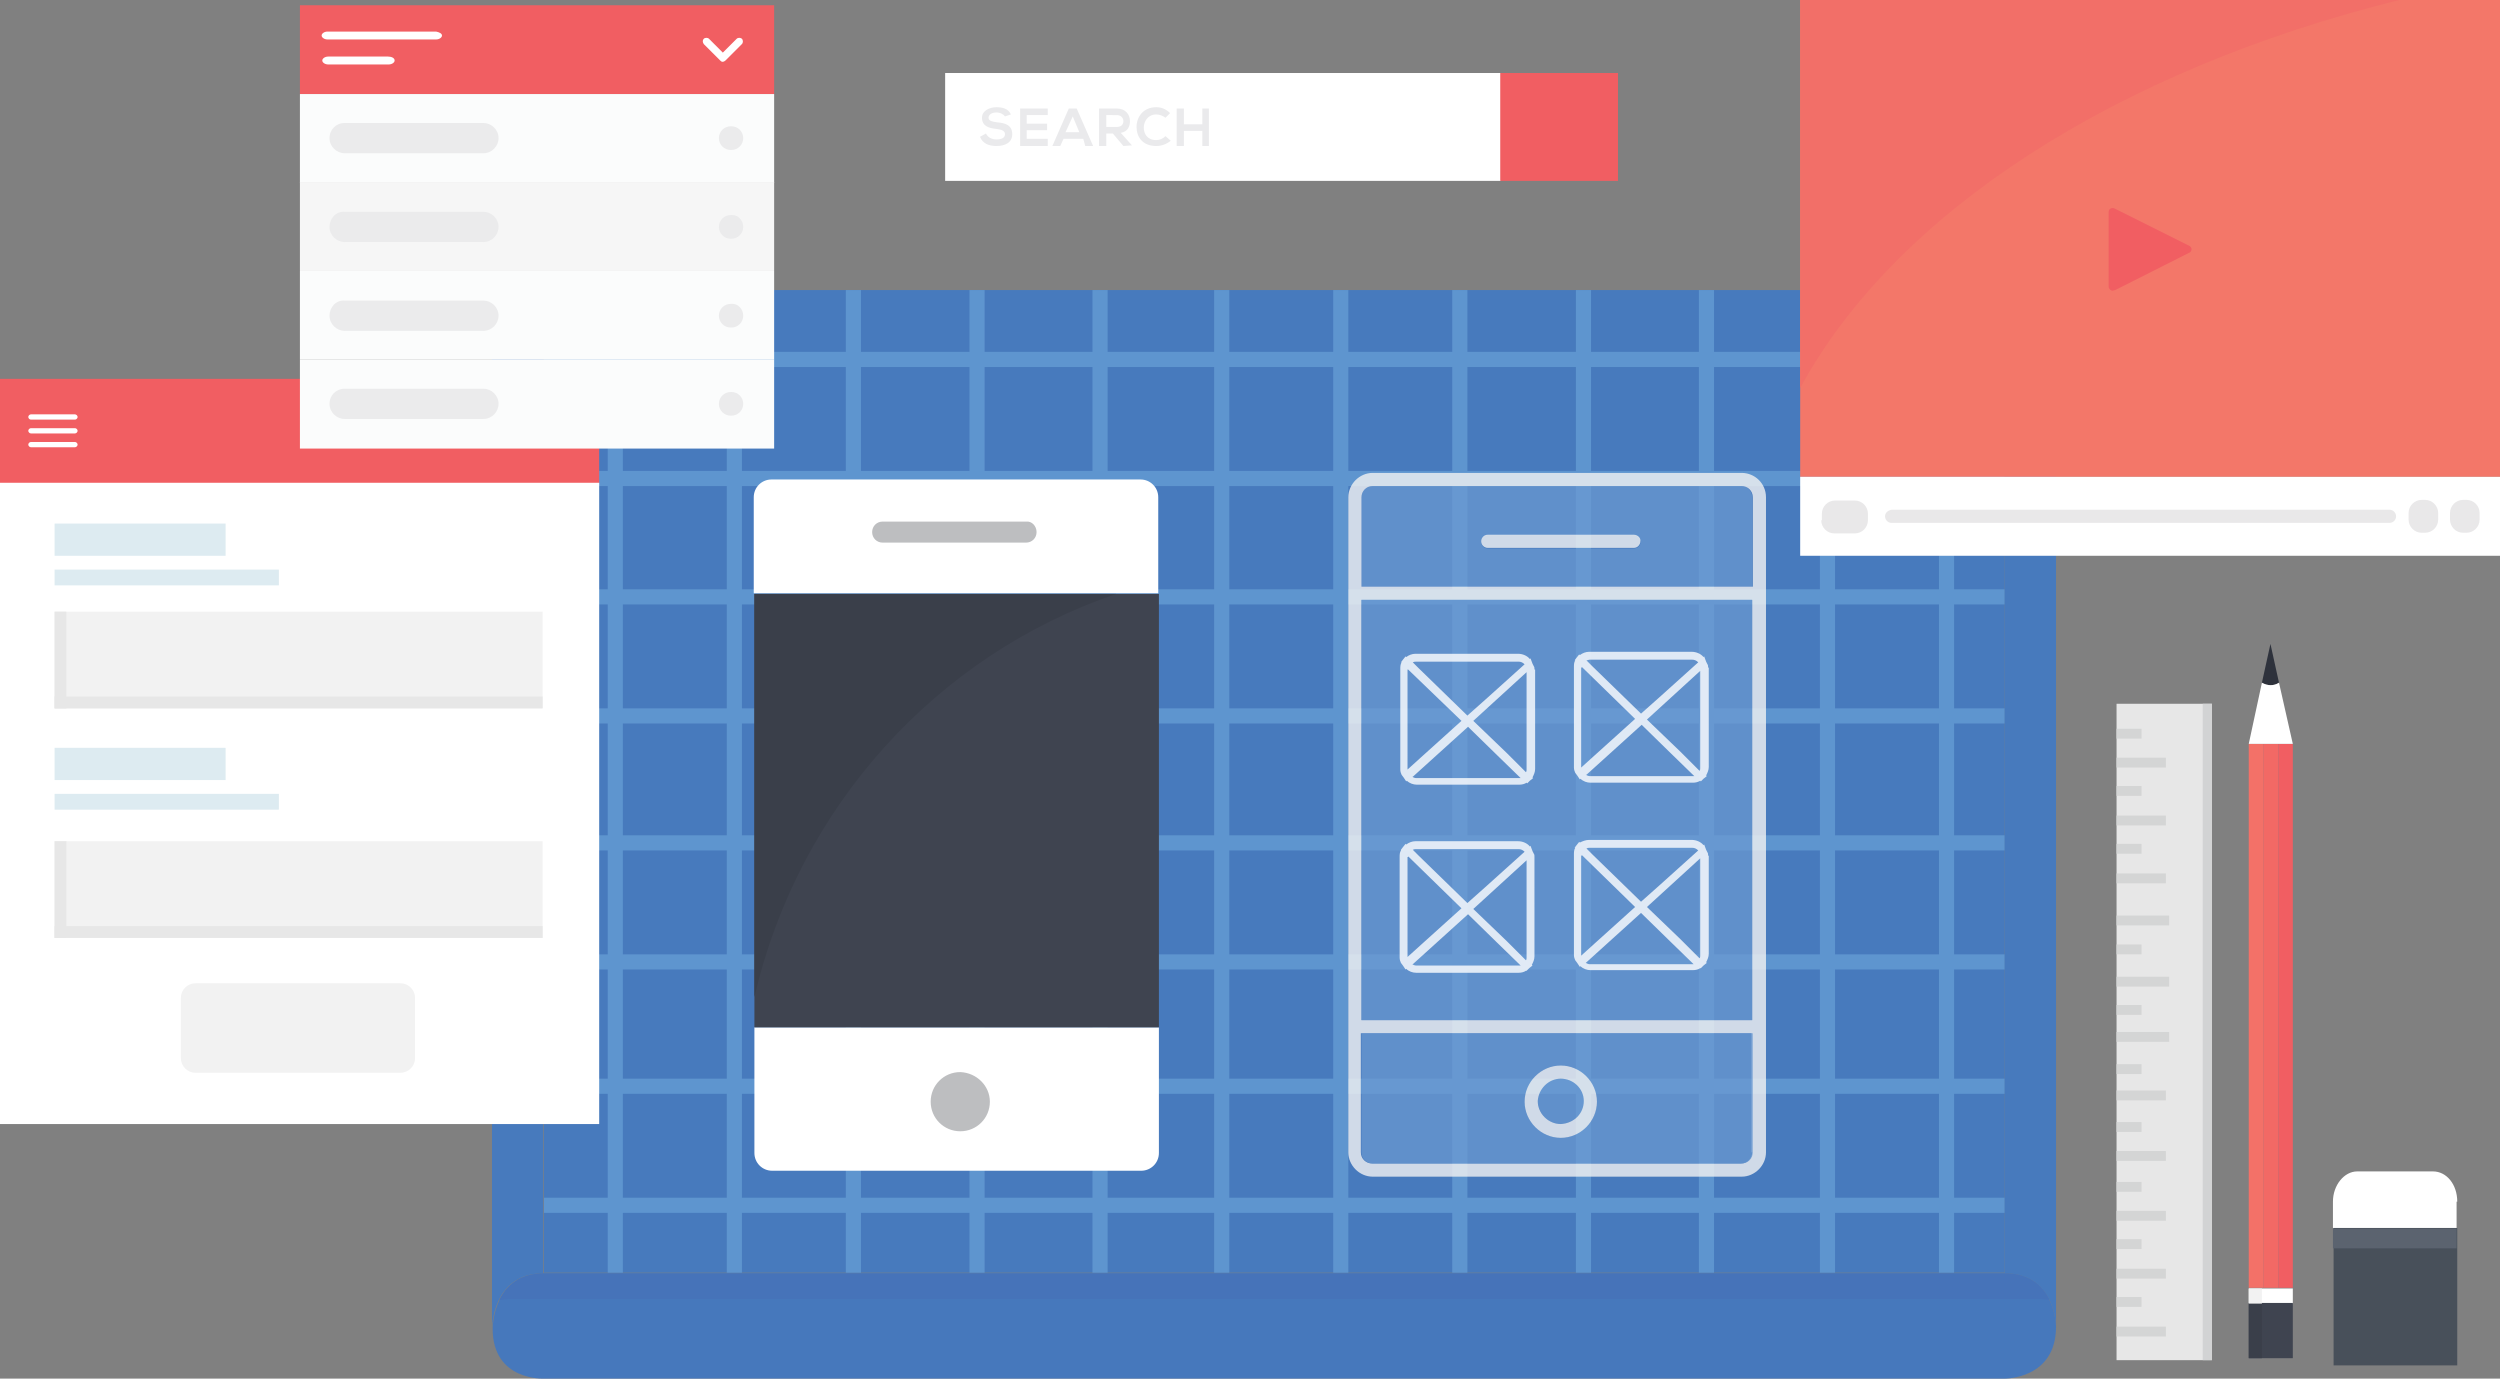 <?xml version="1.0" encoding="utf-8"?>
<!-- Generator: Adobe Illustrator 19.0.0, SVG Export Plug-In . SVG Version: 6.00 Build 0)  -->
<!DOCTYPE svg PUBLIC "-//W3C//DTD SVG 1.1//EN" "http://www.w3.org/Graphics/SVG/1.1/DTD/svg11.dtd">
<svg version="1.1" id="Layer_1" xmlns="http://www.w3.org/2000/svg" xmlns:xlink="http://www.w3.org/1999/xlink" x="0px" y="0px"
	 viewBox="0 0 380.1 209.6" enable-background="new 0 0 380.1 209.6" xml:space="preserve">
<rect x="0" y="0" width="380.1" height="209.6" fill="#808080" stroke="none"/>
<g>
	<g>
		<g>
			<g>
				<rect x="341.9" y="113.1" fill="#F37168" width="2.2" height="82.7"/>
				<rect x="344.1" y="113.1" fill="#F26965" width="2.3" height="82.7"/>
				<rect x="346.4" y="113.1" fill="#F15E62" width="2.2" height="82.7"/>
			</g>
			<g>
				<path fill="#2E323C" d="M346.5,103.8l-1.3-5.9l-1.3,5.9C344.8,104.3,345.7,104.3,346.5,103.8z"/>
				<path fill="#FFFFFF" d="M343.9,103.8l-2,9.3h6.7l-2.1-9.3C345.7,104.3,344.8,104.3,343.9,103.8z"/>
			</g>
			<rect x="341.9" y="195.9" fill="#FFFFFF" width="6.7" height="2.3"/>
			<rect x="341.9" y="198.1" fill="#3F4450" width="6.7" height="8.4"/>
		</g>
		<rect x="341.9" y="198.1" fill="#3A3F4A" width="2" height="8.4"/>
		<rect x="341.9" y="195.9" fill="#F2F2F2" width="2" height="2.3"/>
	</g>
	<g>
		<g>
			<path fill="#FFFFFF" d="M373.6,182.7c0-2.6-1.6-4.6-3.7-4.6h-11.5c-2,0-3.7,2.1-3.7,4.6v4h18.8V182.7z"/>
			<path fill="#48505A" d="M373.6,207.5v-20.8h-18.8v20.8c0,0,0,0.1,0,0.1h18.8C373.6,207.6,373.6,207.6,373.6,207.5z"/>
		</g>
		<rect x="354.7" y="186.8" fill="#5B636F" width="18.8" height="3"/>
	</g>
	<g>
		<rect x="82.7" y="44.1" fill="#477ABD" width="222.1" height="149.4"/>
		<rect x="92.4" y="44.1" fill="#5E95CF" width="2.3" height="149.4"/>
		<rect x="110.5" y="44.1" fill="#5E95CF" width="2.3" height="149.4"/>
		<rect x="82.7" y="53.5" fill="#5E95CF" width="222.1" height="2.3"/>
		<rect x="82.7" y="71.6" fill="#5E95CF" width="222.1" height="2.3"/>
		<rect x="82.7" y="89.6" fill="#5E95CF" width="222.1" height="2.3"/>
		<rect x="82.7" y="107.7" fill="#5E95CF" width="222.1" height="2.3"/>
		<rect x="82.7" y="127" fill="#5E95CF" width="222.1" height="2.3"/>
		<rect x="82.7" y="145.1" fill="#5E95CF" width="222.1" height="2.3"/>
		<rect x="82.7" y="164" fill="#5E95CF" width="222.1" height="2.3"/>
		<rect x="82.7" y="182.1" fill="#5E95CF" width="222.1" height="2.3"/>
		<rect x="128.6" y="44.1" fill="#5E95CF" width="2.3" height="149.4"/>
		<rect x="147.4" y="44.1" fill="#5E95CF" width="2.3" height="149.4"/>
		<rect x="166.1" y="44.1" fill="#5E95CF" width="2.3" height="149.4"/>
		<rect x="184.6" y="44.1" fill="#5E95CF" width="2.3" height="149.4"/>
		<rect x="202.7" y="44.1" fill="#5E95CF" width="2.3" height="149.4"/>
		<rect x="220.8" y="44.1" fill="#5E95CF" width="2.3" height="149.4"/>
		<rect x="239.6" y="44.1" fill="#5E95CF" width="2.3" height="149.4"/>
		<rect x="258.3" y="44.1" fill="#5E95CF" width="2.3" height="149.4"/>
		<rect x="276.7" y="44.1" fill="#5E95CF" width="2.3" height="149.4"/>
		<rect x="294.8" y="44.1" fill="#5E95CF" width="2.3" height="149.4"/>
	</g>
	<g>
		<g>
			<path opacity="0.7" fill="#6C9BD2" d="M264.8,73.9h-56.1c-0.9,0-1.7,0.7-1.7,1.7v13.6h59.4V75.6
				C266.4,74.7,265.7,73.9,264.8,73.9z M248.4,83.4h-22.2c-0.6,0-1-0.5-1-1c0-0.6,0.5-1,1-1h22.2c0.6,0,1,0.5,1,1
				C249.5,82.9,249,83.4,248.4,83.4z"/>
			<path opacity="0.8" fill="#F2F2F2" d="M264.8,71.9h-56.1c-2,0-3.7,1.7-3.7,3.7v15.6l0,0v65.9v18.1c0,2,1.7,3.7,3.7,3.7h56.1
				c2,0,3.7-1.7,3.7-3.7v-18.1v-2.1V91.2v-2.1V75.6C268.5,73.5,266.8,71.9,264.8,71.9z M266.4,175.2c0,0.9-0.7,1.7-1.7,1.7h-56.1
				c-0.9,0-1.7-0.7-1.7-1.7v-18.1h59.4V175.2z M266.4,155.1H207l0-63.9h59.4V155.1z M207,89.2V75.6c0-0.9,0.7-1.7,1.7-1.7h56.1
				c0.9,0,1.7,0.7,1.7,1.7v13.6H207z"/>
			<path opacity="0.7" fill="#6C9BD2" d="M207,175.2c0,0.9,0.7,1.7,1.7,1.7h56.1c0.9,0,1.7-0.7,1.7-1.7v-18.1H207V175.2z M237.3,162
				c3,0,5.5,2.5,5.5,5.5c0,3-2.5,5.5-5.5,5.5h0c-3,0-5.5-2.5-5.5-5.5C231.8,164.5,234.3,162,237.3,162z"/>
			<rect x="207" y="91.2" opacity="0.7" fill="#6C9BD2" width="59.4" height="63.9"/>
			<path opacity="0.7" fill="#6C9BD2" d="M237.3,170.9c1.9,0,3.5-1.6,3.5-3.5c0-1.9-1.5-3.4-3.5-3.4c-1.9,0-3.5,1.5-3.5,3.4
				C233.9,169.4,235.4,170.9,237.3,170.9z"/>
			<path opacity="0.8" fill="#F2F2F2" d="M237.3,173L237.3,173c3,0,5.5-2.5,5.5-5.5c0-3-2.5-5.5-5.5-5.5c-3,0-5.5,2.5-5.5,5.5
				C231.8,170.5,234.3,173,237.3,173z M237.3,164c1.9,0,3.5,1.5,3.5,3.4c0,1.9-1.5,3.4-3.5,3.5c-1.9,0-3.5-1.6-3.5-3.5
				C233.9,165.6,235.4,164,237.3,164z"/>
			<path opacity="0.8" fill="#F2F2F2" d="M248.4,81.3h-22.2c-0.6,0-1,0.5-1,1c0,0.6,0.5,1,1,1h22.2c0.6,0,1-0.5,1-1
				C249.5,81.8,249,81.3,248.4,81.3z"/>
		</g>
		<g>
			<path fill="none" d="M223.1,110.5l-8.4,7.6l-0.1,0c0.2,0.1,0.4,0.2,0.6,0.2h15.6c0.1,0,0.1,0,0.2,0l-3.6-3.5L223.1,110.5z"/>
			<path fill="none" d="M222.2,109.6l-8.1-7.9c0,0,0,0.1,0,0.1V117l2.1-1.9L222.2,109.6z"/>
			<path fill="none" d="M223.1,108.8l2.7-2.4l6-5.4c-0.2-0.2-0.5-0.4-0.9-0.4h-15.6c-0.2,0-0.3,0-0.5,0.1l0.9,0.9L223.1,108.8z"/>
			<path fill="none" d="M232.1,117.1v-14.8l-8.1,7.4l5.1,5l2.9,2.9C232.1,117.4,232.1,117.2,232.1,117.1z"/>
			<path opacity="0.8" fill="#FFFFFF" d="M233.3,101.8c0-0.2,0-0.4-0.1-0.5l0,0l-0.2-0.4c0,0,0,0,0,0l-0.3-0.8l-0.1,0.1
				c-0.4-0.5-1.1-0.8-1.8-0.8h-15.6c-0.5,0-1,0.2-1.4,0.5l-0.1-0.1l-0.4,0.5c0,0,0,0,0,0l-0.3,0.4l0.1,0c-0.2,0.3-0.2,0.7-0.2,1
				v15.3c0,0.3,0.1,0.6,0.2,0.8l0,0l0.3,0.4l0.4,0.6l0.1-0.1c0.4,0.4,1,0.6,1.5,0.6h15.6c0.4,0,0.8-0.1,1.1-0.3l0.1,0.1l0.4-0.4l0,0
				l0.5-0.4l-0.1-0.1c0.2-0.4,0.4-0.8,0.4-1.3V101.8z M215.3,100.6h15.6c0.3,0,0.6,0.1,0.9,0.4l-6,5.4l-2.7,2.4l-7.4-7.2l-0.9-0.9
				C215,100.6,215.1,100.6,215.3,100.6z M214.1,101.8C214.1,101.7,214.1,101.7,214.1,101.8l8.1,7.8l-6.1,5.5l-2.1,1.9V101.8z
				 M230.9,118.3h-15.6c-0.2,0-0.4-0.1-0.6-0.2l0.1,0l8.4-7.6l4.4,4.3l3.6,3.5C231,118.3,231,118.3,230.9,118.3z M224,109.6l8.1-7.4
				v14.8c0,0.1,0,0.3-0.1,0.4l-2.9-2.9L224,109.6z"/>
		</g>
		<g>
			<path fill="none" d="M249.5,110.2l-8.4,7.6l-0.1,0c0.2,0.1,0.4,0.2,0.6,0.2h15.6c0.1,0,0.1,0,0.2,0l-3.6-3.5L249.5,110.2z"/>
			<path fill="none" d="M248.6,109.4l-8.1-7.9c0,0,0,0.1,0,0.1v15.2l2.1-1.9L248.6,109.4z"/>
			<path fill="none" d="M249.5,108.6l2.7-2.4l6-5.4c-0.2-0.2-0.5-0.4-0.9-0.4h-15.6c-0.2,0-0.3,0-0.5,0.1l0.9,0.9L249.5,108.6z"/>
			<path fill="none" d="M258.5,116.8V102l-8.1,7.4l5.1,5l2.9,2.9C258.5,117.1,258.5,117,258.5,116.8z"/>
			<path opacity="0.8" fill="#FFFFFF" d="M259.7,101.5c0-0.2,0-0.4-0.1-0.5l0,0l-0.2-0.4l0,0l-0.3-0.8l-0.1,0.1
				c-0.4-0.5-1.1-0.8-1.8-0.8h-15.6c-0.5,0-1,0.2-1.4,0.5l-0.1-0.1l-0.4,0.5c0,0,0,0,0,0l-0.3,0.4l0.1,0c-0.2,0.3-0.2,0.7-0.2,1
				v15.3c0,0.3,0.1,0.6,0.2,0.8l0,0l0.3,0.4l0.4,0.6l0.1-0.1c0.4,0.4,1,0.6,1.5,0.6h15.6c0.4,0,0.8-0.1,1.1-0.3l0.1,0.1l0.4-0.4l0,0
				l0.5-0.4l-0.1-0.1c0.2-0.4,0.4-0.8,0.4-1.3V101.5z M241.7,100.3h15.6c0.3,0,0.6,0.1,0.9,0.4l-6,5.4l-2.7,2.4l-7.4-7.2l-0.9-0.9
				C241.4,100.4,241.5,100.3,241.7,100.3z M240.5,101.5c0,0,0-0.1,0-0.1l8.1,7.9l-6.1,5.5l-2.1,1.9V101.5z M257.3,118h-15.6
				c-0.2,0-0.4-0.1-0.6-0.2l0.1,0l8.4-7.6l4.4,4.3l3.6,3.5C257.4,118,257.4,118,257.3,118z M250.4,109.4l8.1-7.4v14.8
				c0,0.1,0,0.3-0.1,0.4l-2.9-2.9L250.4,109.4z"/>
		</g>
		<g>
			<path fill="none" d="M223.1,139l-8.4,7.6l-0.1,0c0.2,0.1,0.4,0.2,0.6,0.2h15.6c0.1,0,0.1,0,0.2,0l-3.6-3.5L223.1,139z"/>
			<path fill="none" d="M222.2,138.1l-8.1-7.9c0,0,0,0.1,0,0.1v15.2l2.1-1.9L222.2,138.1z"/>
			<path fill="none" d="M223.1,137.3l2.7-2.4l6-5.4c-0.2-0.2-0.5-0.4-0.9-0.4h-15.6c-0.2,0-0.3,0-0.5,0.1l0.9,0.9L223.1,137.3z"/>
			<path fill="none" d="M232.1,145.6v-14.8l-8.1,7.4l5.1,5l2.9,2.9C232.1,145.9,232.1,145.8,232.1,145.6z"/>
			<path opacity="0.8" fill="#FFFFFF" d="M233.3,130.3c0-0.2,0-0.4-0.1-0.5l0,0l-0.2-0.4c0,0,0,0,0,0l-0.3-0.8l-0.1,0.1
				c-0.4-0.5-1.1-0.8-1.8-0.8h-15.6c-0.5,0-1,0.2-1.4,0.5l-0.1-0.1l-0.4,0.5l0,0l-0.3,0.4l0,0.1c-0.2,0.3-0.2,0.7-0.2,1v15.3
				c0,0.3,0.1,0.6,0.2,0.8l0,0l0.3,0.4l0.4,0.6l0.1-0.1c0.4,0.4,1,0.6,1.5,0.6h15.6c0.4,0,0.8-0.1,1.1-0.3l0.1,0l0.4-0.4l0,0
				l0.5-0.4l-0.1-0.1c0.2-0.4,0.4-0.8,0.4-1.3V130.3z M215.3,129.1h15.6c0.3,0,0.6,0.1,0.9,0.4l-6,5.4l-2.7,2.4l-7.4-7.2l-0.9-0.9
				C215,129.1,215.1,129.1,215.3,129.1z M214.1,130.3c0,0,0-0.1,0-0.1l8.1,7.9l-6.1,5.5l-2.1,1.9V130.3z M230.9,146.8h-15.6
				c-0.2,0-0.4-0.1-0.6-0.2l0.1,0l8.4-7.6l4.4,4.3l3.6,3.5C231,146.8,231,146.8,230.9,146.8z M224,138.2l8.1-7.4v14.8
				c0,0.1,0,0.3-0.1,0.4l-2.9-2.9L224,138.2z"/>
		</g>
		<g>
			<path fill="none" d="M249.5,138.7l-8.4,7.6l0,0c0.2,0.1,0.4,0.2,0.6,0.2h15.6c0.1,0,0.1,0,0.2,0l-3.6-3.5L249.5,138.7z"/>
			<path fill="none" d="M248.6,137.9l-8.1-7.9c0,0,0,0.1,0,0.1v15.2l2.1-1.9L248.6,137.9z"/>
			<path fill="none" d="M249.5,137.1l2.7-2.4l6-5.4c-0.2-0.2-0.5-0.4-0.9-0.4h-15.6c-0.2,0-0.3,0-0.5,0.1l0.9,0.9L249.5,137.1z"/>
			<path fill="none" d="M258.5,145.4v-14.8l-8.1,7.4l5.1,5l2.9,2.9C258.5,145.6,258.5,145.5,258.5,145.4z"/>
			<path opacity="0.8" fill="#FFFFFF" d="M259.7,130.1c0-0.2,0-0.4-0.1-0.5l0,0l-0.2-0.4c0,0,0,0,0,0l-0.3-0.8l-0.1,0.1
				c-0.4-0.5-1.1-0.8-1.8-0.8h-15.6c-0.5,0-1,0.2-1.4,0.4l-0.1-0.1l-0.4,0.5c0,0,0,0,0,0l-0.3,0.4l0.1,0c-0.2,0.3-0.2,0.7-0.2,1
				v15.3c0,0.3,0.1,0.6,0.2,0.8l0,0l0.3,0.4l0.4,0.6l0.1-0.1c0.4,0.4,1,0.6,1.5,0.6h15.6c0.4,0,0.8-0.1,1.1-0.3l0.1,0l0.4-0.4
				c0,0,0,0,0,0l0.5-0.4l-0.1-0.1c0.2-0.4,0.4-0.8,0.4-1.3V130.1z M241.7,128.9h15.6c0.3,0,0.6,0.1,0.9,0.4l-6,5.4l-2.7,2.4
				l-7.4-7.2l-0.9-0.9C241.4,128.9,241.5,128.9,241.7,128.9z M240.5,130.1c0,0,0-0.1,0-0.1l8.1,7.9l-6.1,5.5l-2.1,1.9V130.1z
				 M257.3,146.6h-15.6c-0.2,0-0.4-0.1-0.6-0.2l0,0l8.4-7.6l4.4,4.3l3.6,3.5C257.4,146.6,257.4,146.6,257.3,146.6z M250.4,137.9
				l8.1-7.4v14.8c0,0.1,0,0.3-0.1,0.4l-2.9-2.9L250.4,137.9z"/>
		</g>
	</g>
	<path fill="#477ABD" d="M304.8,44.1v89.1v7v53.4c7.8,0,7.8,8.2,7.8,8.2V149c0,0,0-6.4,0-15.8c0-25.2,0-72.4,0-79.6
		C312.6,43.7,304.8,44.1,304.8,44.1z"/>
	<path fill="#477ABD" d="M74.8,53.9c0,7.2,0,54.4,0,79.6c0,9.4,0,15.8,0,15.8V202c0,0,0-8.4,7.8-8.4v-53.1v-7V44.4
		C82.7,44.4,74.8,44,74.8,53.9z"/>
	<path fill="#4678BC" d="M304.8,193.6H82.7c-7.8,0-7.8,8.4-7.8,8.4c0,8,7.8,7.6,7.8,7.6h222.1c0,0,7.8,0.1,7.8-7.9
		C312.6,201.8,312.6,193.6,304.8,193.6z"/>
	<g>
		<g>
			<rect x="273.7" fill="#F37769" width="106.4" height="72.5"/>
			<rect x="273.7" y="72.5" fill="#FFFFFF" width="106.4" height="12"/>
			<g>
				<path fill="#E9E8E9" d="M276.9,79.1c0,1.1,0.9,2,2,2h3.1c1.1,0,2-0.9,2-2v-1c0-1.1-0.9-2-2-2H279c-1.1,0-2,0.9-2,2V79.1z"/>
				<path fill="#E9E8E9" d="M366.2,79c0,1.1,0.9,2,2,2h0.5c1.1,0,2-0.9,2-2v-1c0-1.1-0.9-2-2-2h-0.5c-1.1,0-2,0.9-2,2V79z"/>
				<path fill="#E9E8E9" d="M372.5,79c0,1.1,0.9,2,2,2h0.5c1.1,0,2-0.9,2-2v-1c0-1.1-0.9-2-2-2h-0.5c-1.1,0-2,0.9-2,2V79z"/>
				<path fill="#E9E8E9" d="M286.6,78.5c0,0.5,0.4,1,1,1h75.7c0.5,0,1-0.4,1-1c0-0.5-0.4-1-1-1h-75.7C287,77.6,286.6,78,286.6,78.5
					C286.6,78.5,286.6,78,286.6,78.5z"/>
			</g>
			<path fill="#F15E62" d="M321.6,44.1l11.3-5.7c0.2-0.1,0.3-0.3,0.3-0.5c0-0.2-0.1-0.4-0.3-0.5l-11.4-5.7c-0.2-0.1-0.4-0.1-0.6,0
				c-0.2,0.1-0.3,0.3-0.3,0.5v11.4c0,0,0,0,0,0c0,0.3,0.3,0.6,0.6,0.6C321.3,44.2,321.5,44.1,321.6,44.1z"/>
		</g>
		<g>
			<path fill="#F26F68" d="M364.8,0h-91.1v59C288.2,32.3,321.7,10.7,364.8,0z"/>
		</g>
	</g>
	<g>
		<rect y="57.6" fill="#F15E62" width="91.1" height="15.9"/>
		<rect y="73.4" fill="#FFFFFF" width="91.1" height="97.5"/>
		<g>
			<path fill="#FFFFFF" d="M11.8,63.4c0,0.2-0.2,0.4-0.4,0.4H4.7c-0.2,0-0.4-0.2-0.4-0.4l0,0c0-0.2,0.2-0.4,0.4-0.4h6.7
				C11.6,63,11.8,63.2,11.8,63.4L11.8,63.4z"/>
			<path fill="#FFFFFF" d="M11.8,65.5c0,0.2-0.2,0.4-0.4,0.4H4.7c-0.2,0-0.4-0.2-0.4-0.4l0,0c0-0.2,0.2-0.4,0.4-0.4h6.7
				C11.6,65.1,11.8,65.3,11.8,65.5L11.8,65.5z"/>
			<path fill="#FFFFFF" d="M11.8,67.6c0,0.2-0.2,0.4-0.4,0.4H4.7c-0.2,0-0.4-0.2-0.4-0.4l0,0c0-0.2,0.2-0.4,0.4-0.4h6.7
				C11.6,67.2,11.8,67.4,11.8,67.6L11.8,67.6z"/>
		</g>
		<path fill="#FFFFFF" d="M81.6,64.7l2.5,2.5c0.1,0.1,0.3,0.2,0.4,0.2c0.1,0,0.3-0.1,0.4-0.2l2.5-2.5c0.2-0.2,0.2-0.6,0-0.8
			c-0.2-0.2-0.6-0.2-0.8,0L84.6,66l-2.1-2.1c-0.2-0.2-0.6-0.2-0.8,0C81.4,64.1,81.4,64.4,81.6,64.7z"/>
		<g>
			<rect x="8.3" y="93" fill="#F2F2F2" width="74.2" height="14.7"/>
			<rect x="8.3" y="93" fill="#E7E7E7" width="1.8" height="14.7"/>
			<rect x="8.3" y="105.9" fill="#E7E7E7" width="74.2" height="1.8"/>
		</g>
		<g>
			<rect x="8.3" y="127.9" fill="#F2F2F2" width="74.2" height="14.7"/>
			<rect x="8.3" y="127.9" fill="#E7E7E7" width="1.8" height="14.7"/>
			<rect x="8.3" y="140.8" fill="#E7E7E7" width="74.2" height="1.8"/>
		</g>
		<rect x="8.3" y="79.6" opacity="0.2" fill="#599DBC" width="26" height="4.9"/>
		<rect x="8.3" y="86.6" opacity="0.2" fill="#599DBC" width="34.1" height="2.4"/>
		<rect x="8.3" y="113.7" opacity="0.2" fill="#599DBC" width="26" height="4.9"/>
		<rect x="8.3" y="120.7" opacity="0.2" fill="#599DBC" width="34.1" height="2.4"/>
		<path fill="#F2F2F2" d="M27.5,160.9c0,1.2,1,2.2,2.2,2.2h31.2c1.2,0,2.2-1,2.2-2.2v-9.2c0-1.2-1-2.2-2.2-2.2H29.7
			c-1.2,0-2.2,1-2.2,2.2V160.9z"/>
	</g>
	<g>
		<rect x="45.6" y="0.8" fill="#F15E62" width="72.1" height="13.5"/>
		<rect x="45.6" y="14.3" fill="#FBFCFC" width="72.1" height="13.5"/>
		<rect x="45.6" y="27.7" fill="#F6F6F6" width="72.1" height="13.5"/>
		<rect x="45.6" y="41.2" fill="#FBFCFC" width="72.1" height="13.5"/>
		<rect x="45.6" y="54.7" fill="#FBFCFC" width="72.1" height="13.5"/>
		<path fill="#FFFFFF" d="M107,6.7l2.5,2.5c0.1,0.1,0.2,0.2,0.4,0.2c0.1,0,0.3-0.1,0.4-0.2l2.5-2.5c0.2-0.2,0.2-0.6,0-0.8
			c-0.2-0.2-0.6-0.2-0.8,0L109.9,8l-2.1-2.1c-0.2-0.2-0.6-0.2-0.8,0C106.8,6.1,106.8,6.4,107,6.7z"/>
		<path fill="#EBEBEC" d="M50.1,21c0,1.3,1.1,2.3,2.3,2.3h21.1c1.3,0,2.3-1.1,2.3-2.3c0-1.3-1.1-2.3-2.3-2.3H52.4
			C51.1,18.7,50.1,19.7,50.1,21C50.1,21,50.1,19.7,50.1,21z"/>
		<path fill="#EBEBEC" d="M50.1,34.5c0,1.3,1.1,2.3,2.3,2.3h21.1c1.3,0,2.3-1.1,2.3-2.3c0-1.3-1.1-2.3-2.3-2.3H52.4
			C51.1,32.1,50.1,33.2,50.1,34.5C50.1,34.5,50.1,33.2,50.1,34.5z"/>
		<path fill="#EBEBEC" d="M50.1,48c0,1.3,1.1,2.3,2.3,2.3h21.1c1.3,0,2.3-1.1,2.3-2.3c0-1.3-1.1-2.3-2.3-2.3H52.4
			C51.1,45.6,50.1,46.7,50.1,48C50.1,48,50.1,46.7,50.1,48z"/>
		<path fill="#EBEBEC" d="M50.1,61.4c0,1.3,1.1,2.3,2.3,2.3h21.1c1.3,0,2.3-1.1,2.3-2.3c0-1.3-1.1-2.3-2.3-2.3H52.4
			C51.1,59.1,50.1,60.1,50.1,61.4C50.1,61.4,50.1,60.1,50.1,61.4z"/>
		<path fill="#FFFFFF" d="M67.2,5.4c0,0.3-0.4,0.6-0.9,0.6H49.8c-0.5,0-0.9-0.3-0.9-0.6l0,0c0-0.3,0.4-0.6,0.9-0.6h16.5
			C66.8,4.9,67.2,5.1,67.2,5.4L67.2,5.4z"/>
		<path fill="#FFFFFF" d="M60,9.2c0,0.3-0.4,0.6-0.9,0.6h-9.2c-0.5,0-0.9-0.3-0.9-0.6l0,0c0-0.3,0.4-0.6,0.9-0.6H59
			C59.5,8.6,60,8.8,60,9.2L60,9.2z"/>
		<path fill="#EBEBEC" d="M113,21c0,1-0.8,1.8-1.8,1.8h-0.1c-1,0-1.8-0.8-1.8-1.8l0,0c0-1,0.8-1.8,1.8-1.8h0.1
			C112.2,19.2,113,20,113,21L113,21z"/>
		<path fill="#EBEBEC" d="M113,34.5c0,1-0.8,1.8-1.8,1.8h-0.1c-1,0-1.8-0.8-1.8-1.8l0,0c0-1,0.8-1.8,1.8-1.8h0.1
			C112.2,32.6,113,33.5,113,34.5L113,34.5z"/>
		<path fill="#EBEBEC" d="M113,48c0,1-0.8,1.8-1.8,1.8h-0.1c-1,0-1.8-0.8-1.8-1.8l0,0c0-1,0.8-1.8,1.8-1.8h0.1
			C112.2,46.1,113,47,113,48L113,48z"/>
		<path fill="#EBEBEC" d="M113,61.4c0,1-0.8,1.8-1.8,1.8h-0.1c-1,0-1.8-0.8-1.8-1.8l0,0c0-1,0.8-1.8,1.8-1.8h0.1
			C112.2,59.6,113,60.4,113,61.4L113,61.4z"/>
	</g>
	<g>
		<path fill="#4673B9" d="M310,197.5c0.6,0,1.1,0.1,1.6,0.1c-1-2-2.9-4-6.8-4H82.7c-3.8,0-5.8,2-6.8,4.1c0.6-0.1,1.2-0.2,1.9-0.2
			H310z"/>
	</g>
	<g>
		<g>
			<g>
				<g>
					<path fill="#FFFFFF" d="M176.1,75.6c0-1.5-1.2-2.7-2.7-2.7h-56.1c-1.5,0-2.7,1.2-2.7,2.7v14.6h61.5V75.6z"/>
					<path fill="#FFFFFF" d="M114.7,175.3c0,1.5,1.2,2.7,2.7,2.7h56.1c1.5,0,2.7-1.2,2.7-2.7v-19.1h-61.5V175.3z"/>
					<rect x="114.7" y="90.3" fill="#3F4450" width="61.5" height="65.9"/>
				</g>
				<path fill="#BDBEC0" d="M150.5,167.5c0,2.5-2,4.5-4.5,4.5c-2.5,0-4.5-2-4.5-4.5c0-2.5,2-4.5,4.5-4.5
					C148.5,163.1,150.5,165.1,150.5,167.5z"/>
				<path fill="#BDBEC0" d="M157.6,80.9c0,0.9-0.7,1.6-1.6,1.6h-21.8c-0.9,0-1.6-0.7-1.6-1.6l0,0c0-0.9,0.7-1.6,1.6-1.6H156
					C156.9,79.2,157.6,80,157.6,80.9L157.6,80.9z"/>
			</g>
		</g>
		<g>
			<path fill="#3A3F4A" d="M169.7,90.3h-55l0,61.3C121.4,122.7,142.4,99.6,169.7,90.3z"/>
		</g>
	</g>
	<g>
		<rect x="321.8" y="107" fill="#E7E7E7" width="14.5" height="99.8"/>
		<g>
			<g>
				<rect x="321.8" y="201.7" fill="#D4D5D5" width="7.5" height="1.5"/>
			</g>
			<g>
				<rect x="321.8" y="184.1" fill="#D4D5D5" width="7.5" height="1.5"/>
			</g>
			<g>
				<rect x="321.8" y="175" fill="#D4D5D5" width="7.5" height="1.5"/>
			</g>
			<g>
				<rect x="321.8" y="165.8" fill="#D4D5D5" width="7.5" height="1.5"/>
			</g>
			<g>
				<rect x="321.8" y="156.9" fill="#D4D5D5" width="8" height="1.5"/>
			</g>
			<g>
				<rect x="321.8" y="148.5" fill="#D4D5D5" width="8" height="1.5"/>
			</g>
			<g>
				<rect x="321.8" y="139.2" fill="#D4D5D5" width="8" height="1.5"/>
			</g>
			<g>
				<rect x="321.8" y="192.9" fill="#D4D5D5" width="7.5" height="1.5"/>
			</g>
			<g>
				<rect x="321.8" y="197.2" fill="#D4D5D5" width="3.8" height="1.5"/>
			</g>
			<g>
				<rect x="321.8" y="188.4" fill="#D4D5D5" width="3.8" height="1.5"/>
			</g>
			<g>
				<rect x="321.8" y="179.7" fill="#D4D5D5" width="3.8" height="1.5"/>
			</g>
			<g>
				<rect x="321.8" y="170.6" fill="#D4D5D5" width="3.8" height="1.5"/>
			</g>
			<g>
				<rect x="321.8" y="161.8" fill="#D4D5D5" width="3.8" height="1.5"/>
			</g>
			<g>
				<rect x="321.8" y="152.8" fill="#D4D5D5" width="3.8" height="1.5"/>
			</g>
			<g>
				<rect x="321.8" y="143.6" fill="#D4D5D5" width="3.8" height="1.5"/>
			</g>
		</g>
		<g>
			<g>
				<rect x="321.8" y="132.8" fill="#D4D5D5" width="7.5" height="1.5"/>
			</g>
			<g>
				<rect x="321.8" y="115.2" fill="#D4D5D5" width="7.5" height="1.5"/>
			</g>
			<g>
				<rect x="321.8" y="124" fill="#D4D5D5" width="7.5" height="1.5"/>
			</g>
			<g>
				<rect x="321.8" y="128.3" fill="#D4D5D5" width="3.8" height="1.5"/>
			</g>
			<g>
				<rect x="321.8" y="119.5" fill="#D4D5D5" width="3.8" height="1.5"/>
			</g>
			<g>
				<rect x="321.8" y="110.8" fill="#D4D5D5" width="3.8" height="1.5"/>
			</g>
		</g>
		<rect x="334.9" y="107" fill="#D2D3D4" width="1.4" height="99.8"/>
	</g>
	<g>
		<rect x="143.7" y="11.1" fill="#FFFFFF" width="84.5" height="16.4"/>
		<rect x="228.1" y="11.1" fill="#F15E62" width="17.9" height="16.4"/>
		<g>
			<path fill="#EAEAEC" d="M159.3,21.1h-3.2v-1.3h3.1v-1h-3.1v-1.3h3.2v-1h-4.2c0,1.9,0,3.8,0,5.7h4.2V21.1z M153.7,17.4
				c-0.4-0.9-1.3-1.1-2.2-1.1c-1,0-2.2,0.5-2.2,1.6c0,1.3,1.1,1.6,2.2,1.7c0.8,0.1,1.3,0.3,1.3,0.8c0,0.6-0.6,0.8-1.3,0.8
				c-0.7,0-1.3-0.3-1.6-0.9l-0.9,0.5c0.4,1,1.3,1.4,2.5,1.4c1.3,0,2.4-0.5,2.4-1.8c0-1.4-1.1-1.7-2.3-1.8c-0.7-0.1-1.3-0.2-1.3-0.7
				c0-0.4,0.4-0.8,1.2-0.8c0.6,0,1.1,0.3,1.3,0.6L153.7,17.4z"/>
			<path fill="#EAEAEC" d="M164.1,20.1H162l1.1-2.4L164.1,20.1z M165,22.2h1.2l-2.5-5.7h-1.2l-2.5,5.7h1.2l0.5-1.1h3L165,22.2z"/>
			<path fill="#EAEAEC" d="M169.8,17.5c0.7,0,1,0.5,1,0.9c0,0.5-0.3,0.9-1,0.9h-1.6v-1.8H169.8z M172.1,22.1l-1.7-1.9
				c1.1-0.2,1.4-1,1.4-1.8c0-1-0.7-1.9-2-1.9c-0.9,0-1.8,0-2.7,0v5.7h1.1v-1.9h1l1.6,1.9L172.1,22.1L172.1,22.1z"/>
			<path fill="#EAEAEC" d="M177.2,20.7c-0.4,0.4-0.9,0.6-1.4,0.6c-1.4,0-1.9-1-1.9-1.9c0-0.9,0.6-2,1.9-2c0.5,0,1,0.2,1.4,0.5
				l0.7-0.7c-0.6-0.6-1.3-0.9-2.1-0.9c-2,0-3,1.5-3,3c0,1.5,0.9,2.9,3,2.9c0.8,0,1.6-0.3,2.2-0.8L177.2,20.7z"/>
			<polygon fill="#EAEAEC" points="183.8,22.2 183.8,16.5 182.8,16.5 182.8,18.9 180,18.9 180,16.5 178.9,16.5 178.9,22.2 180,22.2 
				180,19.9 182.8,19.9 182.8,22.2 			"/>
		</g>
	</g>
</g>
</svg>
